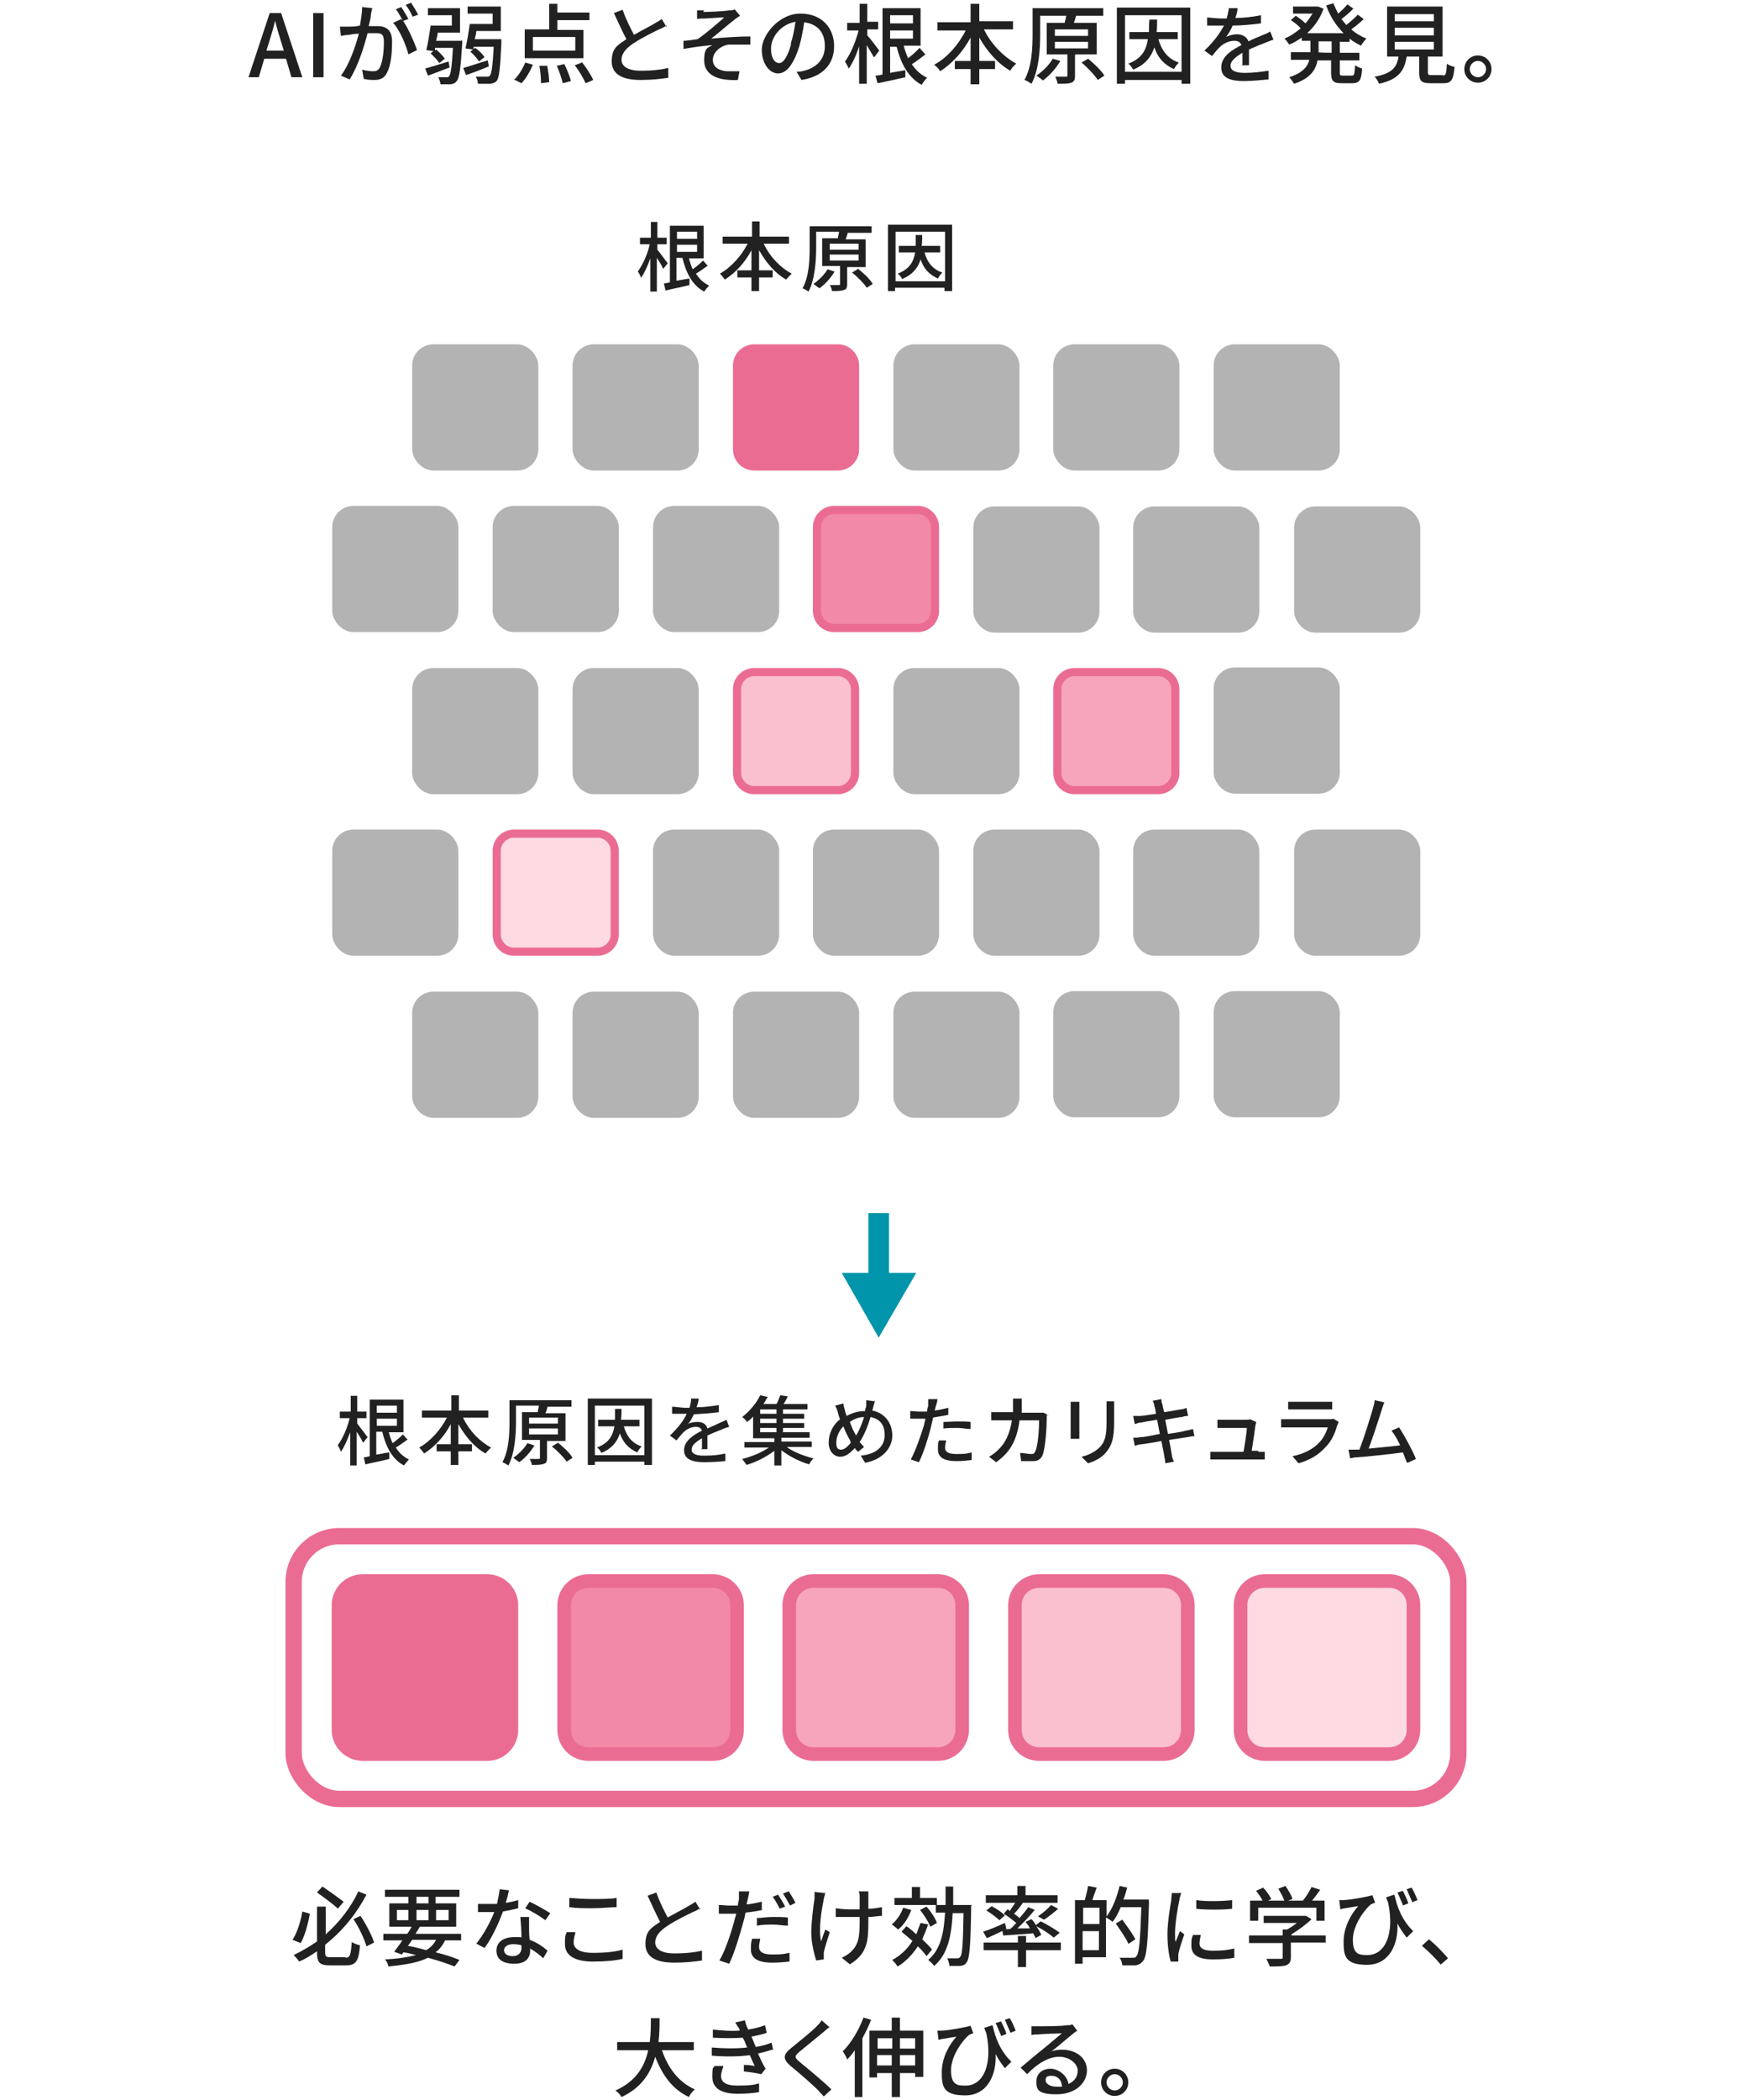 <?xml version="1.0" encoding="UTF-8"?>
<svg xmlns="http://www.w3.org/2000/svg" version="1.1" viewBox="0 0 320 386">
  <defs>
    <style>
      .cls-1 {
        fill: #eb6c92;
      }

      .cls-2 {
        stroke: #0095aa;
        stroke-width: 3.8px;
      }

      .cls-2, .cls-3 {
        fill: none;
        stroke-miterlimit: 10;
      }

      .cls-4 {
        fill: #fedbe2;
      }

      .cls-5 {
        fill: #212121;
      }

      .cls-6 {
        fill: #b3b3b3;
      }

      .cls-7 {
        fill: #fbc0ce;
      }

      .cls-8 {
        fill: #0095aa;
      }

      .cls-3 {
        stroke: #eb6c92;
        stroke-width: 3px;
      }

      .cls-9 {
        fill: #f7a5ba;
      }

      .cls-10 {
        fill: #f289a6;
      }
    </style>
  </defs>
  <!-- Generator: Adobe Illustrator 28.6.0, SVG Export Plug-In . SVG Version: 1.2.0 Build 709)  -->
  <g>
    <g id="_レイヤー_2" data-name="レイヤー_2">
      <g>
        <line class="cls-2" x1="161.6" y1="238.5" x2="161.6" y2="223"/>
        <polygon class="cls-8" points="161.6 245.9 154.8 234 168.5 234 161.6 245.9"/>
      </g>
      <g>
        <g>
          <g>
            <rect class="cls-1" x="62.3" y="290.7" width="31.8" height="31.8" rx="4.5" ry="4.5"/>
            <path class="cls-1" d="M89.6,291.9c1.8,0,3.2,1.4,3.2,3.2v22.9c0,1.8-1.4,3.2-3.2,3.2h-22.9c-1.8,0-3.2-1.4-3.2-3.2v-22.9c0-1.8,1.4-3.2,3.2-3.2h22.9M89.6,289.4h-22.9c-3.2,0-5.7,2.6-5.7,5.7v22.9c0,3.2,2.6,5.7,5.7,5.7h22.9c3.2,0,5.7-2.6,5.7-5.7v-22.9c0-3.2-2.6-5.7-5.7-5.7h0Z"/>
          </g>
          <g>
            <rect class="cls-4" x="228.1" y="290.7" width="31.8" height="31.8" rx="4.5" ry="4.5"/>
            <path class="cls-1" d="M255.5,291.9c1.8,0,3.2,1.4,3.2,3.2v22.9c0,1.8-1.4,3.2-3.2,3.2h-22.9c-1.8,0-3.2-1.4-3.2-3.2v-22.9c0-1.8,1.4-3.2,3.2-3.2h22.9M255.5,289.4h-22.9c-3.2,0-5.7,2.6-5.7,5.7v22.9c0,3.2,2.6,5.7,5.7,5.7h22.9c3.2,0,5.7-2.6,5.7-5.7v-22.9c0-3.2-2.6-5.7-5.7-5.7h0Z"/>
          </g>
          <g>
            <rect class="cls-10" x="103.7" y="290.7" width="31.8" height="31.8" rx="4.5" ry="4.5"/>
            <path class="cls-1" d="M131.1,291.9c1.8,0,3.2,1.4,3.2,3.2v22.9c0,1.8-1.4,3.2-3.2,3.2h-22.9c-1.8,0-3.2-1.4-3.2-3.2v-22.9c0-1.8,1.4-3.2,3.2-3.2h22.9M131.1,289.4h-22.9c-3.2,0-5.7,2.6-5.7,5.7v22.9c0,3.2,2.6,5.7,5.7,5.7h22.9c3.2,0,5.7-2.6,5.7-5.7v-22.9c0-3.2-2.6-5.7-5.7-5.7h0Z"/>
          </g>
          <g>
            <path class="cls-9" d="M149.7,290.7h22.9c2.5,0,4.5,2,4.5,4.5v22.9c0,2.5-2,4.5-4.5,4.5h-22.9c-2.5,0-4.5-2-4.5-4.5v-22.9c0-2.5,2-4.5,4.5-4.5Z"/>
            <path class="cls-1" d="M172.5,291.9c1.8,0,3.2,1.4,3.2,3.2v22.9c0,1.8-1.4,3.2-3.2,3.2h-22.9c-1.8,0-3.2-1.4-3.2-3.2v-22.9c0-1.8,1.4-3.2,3.2-3.2h22.9M172.5,289.4h-22.9c-3.2,0-5.7,2.6-5.7,5.7v22.9c0,3.2,2.6,5.7,5.7,5.7h22.9c3.2,0,5.7-2.6,5.7-5.7v-22.9c0-3.2-2.6-5.7-5.7-5.7h0Z"/>
          </g>
          <g>
            <rect class="cls-7" x="186.7" y="290.7" width="31.8" height="31.8" rx="4.5" ry="4.5"/>
            <path class="cls-1" d="M214,291.9c1.8,0,3.2,1.4,3.2,3.2v22.9c0,1.8-1.4,3.2-3.2,3.2h-22.9c-1.8,0-3.2-1.4-3.2-3.2v-22.9c0-1.8,1.4-3.2,3.2-3.2h22.9M214,289.4h-22.9c-3.2,0-5.7,2.6-5.7,5.7v22.9c0,3.2,2.6,5.7,5.7,5.7h22.9c3.2,0,5.7-2.6,5.7-5.7v-22.9c0-3.2-2.6-5.7-5.7-5.7h0Z"/>
          </g>
        </g>
        <g>
          <path class="cls-5" d="M66.7,265.1c-.2-.5-.7-1.3-1.1-1.9v6.2h-1.2v-6.1c-.5,1.4-1.1,2.7-1.7,3.6-.1-.4-.4-.9-.6-1.2.9-1.2,1.8-3.2,2.2-5h-1.8v-1.2h2v-2.9h1.2v2.9h1.7v1.2h-1.7v1c.4.5,1.6,2.1,1.9,2.5l-.8,1ZM75,264.6c-.7.5-1.5,1.1-2.2,1.5.6,1,1.4,1.7,2.4,2.2-.3.3-.7.8-.9,1.1-2.1-1.1-3.3-3.3-4-6.2h-1.1v4.2c.8-.1,1.6-.3,2.4-.4v1.2c-1.5.4-3.2.7-4.4,1l-.3-1.3c.3,0,.7-.1,1.1-.2v-10.4h6.2v6h-2.7c.2.7.4,1.4.7,2,.7-.5,1.4-1.1,1.9-1.6l.9,1ZM69.3,258.4v1.3h3.7v-1.3h-3.7ZM69.3,262.1h3.7v-1.3h-3.7v1.3Z"/>
          <path class="cls-5" d="M85.2,260.7c1.1,2.3,3,4.3,5.1,5.4-.3.3-.8.8-1,1.1-2-1.1-3.7-3.1-5-5.4v3.7h2.5v1.3h-2.5v2.5h-1.4v-2.5h-2.6v-1.3h2.6v-3.7c-1.2,2.3-3,4.2-4.9,5.4-.2-.3-.6-.8-.9-1.1,2-1.1,3.9-3.2,5.1-5.5h-4.6v-1.3h5.4v-2.8h1.4v2.8h5.4v1.3h-4.6Z"/>
          <path class="cls-5" d="M100.6,264.7v3.3c0,.6-.1,1-.6,1.1-.5.2-1.2.2-2.2.2,0-.3-.2-.8-.4-1.1.7,0,1.4,0,1.6,0s.3,0,.3-.2v-3.3h-3.3v-5.1h2.9c0-.4.2-.8.2-1.2h-4.2v2.9c0,2.3-.2,5.8-1.4,8.1-.3-.2-.8-.5-1.1-.6,1.2-2.2,1.3-5.2,1.3-7.4v-4h11.4v1.2h-4.4c-.1.4-.2.8-.4,1.2h3.7v5.1h-3.4ZM98.3,265.7c-.7,1.2-1.8,2.4-2.8,3.1-.3-.2-.8-.6-1.1-.8,1-.7,2-1.7,2.6-2.7l1.2.4ZM97.3,261.7h5.3v-1.1h-5.3v1.1ZM97.3,263.7h5.3v-1.1h-5.3v1.1ZM102.6,265.2c1,.8,2.2,1.9,2.7,2.8l-1.1.7c-.5-.8-1.7-2-2.7-2.8l1-.6Z"/>
          <path class="cls-5" d="M119.9,257.1v12.2h-1.4v-.6h-9.1v.6h-1.3v-12.2h11.7ZM118.5,267.5v-9.1h-9.1v9.1h9.1ZM114.7,262.1c.5,1.9,1.5,3.2,3.3,3.8-.3.3-.6.7-.8,1.1-1.6-.7-2.6-1.8-3.2-3.5-.5,1.6-1.5,2.8-3.4,3.6-.1-.3-.5-.8-.8-1,2.1-.8,2.9-2.1,3.2-3.9h-3v-1.2h3.1c0-.6,0-1.3,0-2h1.2c0,.7,0,1.4-.1,2h3.4v1.2h-3.1Z"/>
          <path class="cls-5" d="M129.1,266.3c0-.5,0-1.3,0-1.9-1.2.7-1.9,1.3-1.9,2.1s.9,1.1,2.3,1.1,2.6-.1,3.9-.4v1.4c-1.1.1-2.6.2-3.9.2-2.1,0-3.7-.5-3.7-2.2s1.7-2.8,3.3-3.6c-.2-.5-.6-.7-1.1-.7-.9,0-1.7.4-2.3,1-.4.4-.8.9-1.3,1.5l-1.2-.9c1.6-1.5,2.6-2.9,3.1-4h-.4c-.6,0-1.5,0-2.3,0v-1.3c.7,0,1.7.2,2.4.2h.8c.2-.6.3-1.2.3-1.7h1.4c0,.5-.2,1-.4,1.6,1.4,0,2.8-.2,4.1-.4v1.3c-1.4.2-3.1.3-4.6.4-.3.6-.6,1.3-1.1,1.8.4-.3,1.2-.4,1.8-.4.9,0,1.6.4,1.8,1.2.9-.4,1.6-.7,2.2-1,.5-.2.9-.4,1.3-.6l.5,1.3c-.4.1-1,.3-1.4.5-.7.3-1.6.6-2.6,1.1,0,.8,0,1.9,0,2.5h-1.3Z"/>
          <path class="cls-5" d="M144.8,266.1c1.3.9,3.2,1.6,4.8,2-.3.3-.6.7-.8,1.1-1.7-.5-3.7-1.5-5.1-2.6v2.8h-1.3v-2.7c-1.4,1.1-3.4,2.1-5.1,2.6-.2-.3-.6-.8-.8-1.1,1.7-.4,3.6-1.2,4.9-2.1h-4.5v-1h5.5v-.7h-3.9v-4c-.3.4-.7.7-1.1,1-.2-.3-.6-.7-.9-.9,1.5-1.2,2.7-2.7,3.3-4l1.4.3c-.3.4-.5.9-.8,1.3h2.4c.3-.5.5-1.1.7-1.6l1.4.2c-.3.5-.5,1-.8,1.4h4.4v1h-4.5v.8h3.9v.9h-3.9v.8h3.9v.9h-3.9v.8h4.9v1h-5.2v.7h5.6v1h-4.5ZM142.8,259.1h-3v.8h3v-.8ZM142.8,260.8h-3v.8h3v-.8ZM139.8,263.3h3v-.8h-3v.8Z"/>
          <path class="cls-5" d="M160.9,257.4c0,.3-.2.9-.3,1.2,0,.2-.1.5-.2.7,2.2.4,3.7,2.2,3.7,4.6s-2,4.5-5,5l-.8-1.3c3-.3,4.4-1.8,4.4-3.8s-1-3-2.6-3.3c-.5,1.7-1.2,3.4-2,4.6.3.3.5.6.8.9l-1.1.9c-.2-.2-.4-.4-.6-.7-.9,1-1.7,1.6-2.7,1.6s-2.1-.9-2.1-2.6.8-3.3,2.1-4.3c-.2-.4-.3-.8-.4-1.2-.1-.5-.3-.9-.5-1.3l1.5-.4c0,.4.2.9.3,1.3,0,.3.2.6.3,1,1.1-.6,2.2-.9,3.4-.9,0-.3.1-.6.2-.8,0-.3,0-.9,0-1.2l1.5.2ZM156.4,264.9c-.4-.7-.9-1.6-1.3-2.7-.8.8-1.3,2-1.3,3s.3,1.3.9,1.3,1.2-.6,1.8-1.3l-.2-.3ZM157.4,264c.6-1,1.1-2.2,1.5-3.5-1,0-1.9.4-2.6.9.3.9.7,1.8,1.1,2.4v.2Z"/>
          <path class="cls-5" d="M174.4,260.1c-.9.2-1.8.3-2.8.5-.1.6-.3,1.2-.4,1.8-.5,2-1.4,4.8-2.2,6.4l-1.5-.5c.8-1.4,1.8-4.3,2.4-6.2.1-.4.2-.9.3-1.3-.4,0-.8,0-1.1,0-.6,0-1.1,0-1.7,0v-1.4c.6,0,1.1.1,1.7.1s.9,0,1.4,0c0-.4.1-.8.2-1,0-.4,0-1,0-1.3h1.7c0,.5-.2,1-.3,1.3l-.2.8c.8-.1,1.7-.3,2.5-.5v1.4ZM174,264.9c-.1.4-.2.9-.2,1.2,0,.6.3,1.2,2.1,1.2s1.9-.1,2.8-.3v1.4c-.8.1-1.7.2-2.8.2-2.3,0-3.4-.7-3.4-2.1s0-1.2.2-1.7h1.3ZM173.5,261.4c.7,0,1.7-.1,2.6-.1s1.6,0,2.4.1v1.3c-.7,0-1.6-.2-2.4-.2s-1.8,0-2.6.1v-1.3Z"/>
          <path class="cls-5" d="M192.5,260.1c0,.2,0,.5,0,.7,0,1.4-.2,5.4-.8,6.8-.3.6-.8,1-1.6,1s-1.6,0-2.3,0l-.2-1.5c.7,0,1.5.2,2,.2s.6-.1.8-.5c.5-1,.7-4.1.7-5.7h-3.6c-.5,3.9-1.9,6-4.3,7.7l-1.3-1c.5-.3,1.1-.7,1.6-1.2,1.4-1.3,2.2-3,2.6-5.5h-2.1c-.5,0-1.2,0-1.7,0v-1.5c.5,0,1.2,0,1.7,0h2.3c0-.4,0-.9,0-1.3s0-.9,0-1.2h1.6c0,.3,0,.8,0,1.2,0,.5,0,.9,0,1.4h3c.4,0,.7,0,1,0l1,.5Z"/>
          <path class="cls-5" d="M198.5,257.7c0,.3,0,.6,0,1v4.7c0,.4,0,.9,0,1.1h-1.6c0-.2,0-.7,0-1.1v-4.7c0-.3,0-.7,0-1h1.6ZM204.9,257.6c0,.4,0,.8,0,1.3v2.5c0,3.2-.5,4.4-1.5,5.6-.9,1.1-2.3,1.7-3.3,2l-1.2-1.2c1.3-.3,2.5-.9,3.4-1.8,1-1.1,1.2-2.2,1.2-4.7v-2.4c0-.5,0-.9,0-1.3h1.6Z"/>
          <path class="cls-5" d="M219.7,264c-.3,0-.8.1-1.4.2-.7.1-2,.3-3.3.5.3,1.3.4,2.3.5,2.7,0,.4.2.9.4,1.3l-1.6.3c0-.5-.1-.9-.2-1.4,0-.4-.3-1.4-.5-2.7-1.5.3-2.9.5-3.6.6-.6,0-1,.2-1.3.3l-.3-1.5c.4,0,.9,0,1.3-.1.7,0,2.1-.3,3.6-.6l-.5-2.6c-1.3.2-2.5.4-2.9.5-.5,0-.8.2-1.2.3l-.3-1.5c.4,0,.8,0,1.2,0,.5,0,1.7-.2,3-.4-.1-.7-.2-1.2-.3-1.4,0-.4-.2-.7-.3-1l1.6-.3c0,.3,0,.7.2,1,0,.2.1.7.3,1.4,1.3-.2,2.5-.4,3-.5.4,0,.9-.2,1.1-.3l.3,1.5c-.3,0-.7,0-1.1.2-.6,0-1.8.3-3.1.5l.5,2.6c1.4-.2,2.6-.4,3.3-.6.5-.1,1-.2,1.3-.3l.3,1.5Z"/>
          <path class="cls-5" d="M231.4,266.9c.3,0,.9,0,1.2,0v1.4c-.3,0-.9,0-1.2,0h-7.5c-.5,0-.8,0-1.3,0v-1.4c.4,0,.8,0,1.3,0h4.8c.2-1.2.6-3.6.6-4.4h-4.2c-.4,0-.9,0-1.2,0v-1.5c.3,0,.9,0,1.2,0h4c.3,0,.7,0,.8-.1l1.1.5c0,.2,0,.4-.1.5-.1.9-.5,3.5-.7,4.8h1.2Z"/>
          <path class="cls-5" d="M246.1,261.6c0,.2-.2.4-.2.5-.4,1.4-1,2.8-2.1,3.9-1.4,1.6-3.2,2.5-5,3l-1.1-1.3c2-.4,3.8-1.3,4.9-2.5.8-.8,1.3-1.9,1.6-2.8h-7.1c-.3,0-1,0-1.5,0v-1.5c.5,0,1.1,0,1.5,0h7.2c.4,0,.7,0,.9-.1l1,.6ZM236.8,257.7c.4,0,.9,0,1.3,0h5.5c.4,0,1,0,1.4,0v1.4c-.4,0-.9,0-1.4,0h-5.4c-.4,0-.9,0-1.3,0v-1.4Z"/>
          <path class="cls-5" d="M258.7,268.8c-.2-.5-.4-1.1-.7-1.8-2.2.3-6.7.8-8.5.9-.3,0-.8.1-1.2.2l-.3-1.6c.4,0,1,0,1.4,0,.2,0,.4,0,.6,0,.8-2,2.1-6.2,2.5-7.6.2-.7.3-1.1.3-1.5l1.8.4c-.2.4-.3.8-.5,1.4-.4,1.3-1.7,5.3-2.4,7.1,1.9-.2,4.3-.4,5.8-.6-.5-1.1-1.1-2.1-1.6-2.7l1.4-.6c1,1.5,2.5,4.3,3.1,5.8l-1.5.7Z"/>
        </g>
      </g>
      <g>
        <path class="cls-5" d="M52.7,10.8h-4.1l-1,3.4h-1.9l3.9-11.8h2.1l3.9,11.8h-2l-1-3.4ZM52.2,9.3l-.5-1.6c-.4-1.3-.8-2.6-1.1-3.9h0c-.3,1.3-.7,2.6-1.1,3.9l-.5,1.6h3.2Z"/>
        <path class="cls-5" d="M57.6,2.4h1.9v11.8h-1.9V2.4Z"/>
        <path class="cls-5" d="M68.4,1.7c0,.3-.2.7-.2,1.1,0,.5-.2,1.2-.4,2,.6,0,1.2,0,1.6,0,1.5,0,2.7.6,2.7,2.8s-.2,4.4-.9,5.7c-.5,1.1-1.3,1.4-2.4,1.4s-1.4-.1-1.9-.2l-.3-1.7c.7.2,1.5.3,2,.3s1-.1,1.3-.8c.5-1,.7-3,.7-4.6s-.6-1.6-1.6-1.6-.8,0-1.4,0c-.6,2.3-1.7,6-3.3,8.5l-1.6-.7c1.6-2.1,2.7-5.5,3.3-7.7-.7,0-1.4.1-1.7.2-.4,0-1.1.1-1.6.2l-.2-1.7c.5,0,1,0,1.5,0,.5,0,1.4,0,2.2-.2.2-1.2.4-2.4.4-3.4l1.9.2ZM74.1,3.8c1,1.4,2.1,4,2.6,5.4l-1.6.8c-.4-1.7-1.6-4.5-2.8-5.8l1.5-.7c0,.1.2.2.3.4-.3-.6-.8-1.6-1.3-2.2l1-.4c.4.6,1,1.6,1.3,2.2l-1.1.4ZM75.9,3.1c-.3-.7-.8-1.6-1.3-2.2l1-.4c.4.6,1,1.6,1.3,2.2l-1.1.4Z"/>
        <path class="cls-5" d="M82.7,12.4c-1.4.5-2.8,1.1-4,1.5l-.5-1.3c1.1-.3,2.7-.8,4.3-1.3l.2,1.2ZM85,7.4s0,.4,0,.7c-.3,4.5-.5,6.2-1,6.8-.3.4-.6.5-1.1.6-.4,0-1.1,0-1.9,0,0-.4-.2-.9-.4-1.3.7,0,1.2,0,1.5,0,.2,0,.4,0,.5-.2.3-.4.5-1.7.7-5.2h-3.3v.5c0,0,.2-.2.2-.2.6.5,1.3,1.2,1.6,1.7l-1,.8c-.3-.5-1-1.2-1.6-1.8l.5-.4-1.3-.2c.3-1.2.6-3.1.8-4.5h3.9v-1.9h-4.4v-1.3h5.9v4.5h-4.1c0,.5-.2,1-.3,1.5h4.6ZM89.9,12.2c-1.4.6-3,1.2-4.2,1.6l-.5-1.3c1.1-.3,2.8-.9,4.5-1.4l.2,1.1ZM92.2,7.4s0,.4,0,.6c-.2,4.5-.4,6.2-.8,6.8-.3.4-.7.5-1.2.6-.5,0-1.3,0-2.3,0,0-.4-.2-1-.4-1.3.9,0,1.7,0,2,0s.4,0,.6-.2c.3-.4.5-1.7.7-5.3h-3.7v.5c-.1,0,.3-.3.3-.3.7.5,1.4,1.2,1.7,1.7l-1,.8c-.3-.5-1-1.3-1.6-1.8l.5-.4-1.4-.2c.3-1.2.6-3.1.8-4.5h4.2v-1.9h-4.6v-1.3h6.1v4.5h-4.5c0,.5-.2,1-.3,1.5h4.9Z"/>
        <path class="cls-5" d="M94.5,14.7c.8-.7,1.6-2,2.1-3.2l1.4.4c-.5,1.2-1.3,2.6-2.1,3.4l-1.4-.7ZM107.3,10.7h-10.8v-5.3h4.5V.7h1.5v1.6h5.9v1.4h-5.9v1.8h4.8v5.3ZM105.8,6.8h-7.8v2.5h7.8v-2.5ZM100.6,11.9c.2,1,.4,2.4.4,3.2l-1.5.2c0-.8-.1-2.2-.3-3.2h1.4ZM103.8,11.8c.5,1,1,2.3,1.2,3.1l-1.5.4c-.2-.8-.6-2.1-1.1-3.2l1.3-.3ZM107,11.4c.8,1,1.7,2.4,2.1,3.3l-1.4.6c-.4-.9-1.2-2.3-2-3.3l1.3-.5Z"/>
        <path class="cls-5" d="M122.6,4.7c-.4.2-.8.5-1.4.7-1,.5-3.1,1.5-4.6,2.5-1.4.9-2.3,1.9-2.3,3.1s1.2,2,3.5,2,3.8-.2,5.1-.5v1.8c-1.3.2-3,.4-5.1.4-3.1,0-5.3-.9-5.3-3.4s1.1-3,2.7-4.1c-.7-1.3-1.5-3.1-2.3-4.8l1.6-.6c.6,1.7,1.4,3.3,2.1,4.6,1.4-.8,3-1.6,3.8-2.1.5-.3.9-.5,1.3-.8l.9,1.5Z"/>
        <path class="cls-5" d="M129.3,2.2c.7,0,3.8-.1,4.8-.3.4,0,.8,0,1-.2l1,1.2c-.3.2-.8.5-1,.7-1.2.9-3.1,2.6-4.3,3.5,2.3-.2,5-.4,7.2-.4v1.5c-1.5,0-3.1,0-4,0-1.5.2-2.9,1.4-2.9,2.8s1.2,2,2.6,2.1c.9,0,1.7,0,2.3,0l-.3,1.6c-4,.2-6.2-1.1-6.2-3.6s.8-2.3,1.5-2.8c-1.6.1-3.6.4-5.3.7v-1.5c.7,0,1.8-.2,2.6-.3,1.6-1.1,3.9-3.1,4.9-4-.7,0-3.1.2-3.7.2-.4,0-.9,0-1.3.1v-1.6c.4,0,.8,0,1.3,0Z"/>
        <path class="cls-5" d="M146.5,13.2c.6,0,1-.1,1.4-.2,2-.5,3.8-1.9,3.8-4.5s-1.4-4.1-3.8-4.4c-.2,1.4-.5,3-.9,4.4-1,3.2-2.3,5-3.9,5s-3-1.8-3-4.4,3.1-6.6,7.1-6.6,6.2,2.7,6.2,6-2.1,5.6-6,6.2l-.9-1.5ZM145.4,8.1c.4-1.2.7-2.7.9-4.1-2.8.5-4.5,2.9-4.5,4.9s.8,2.7,1.5,2.7,1.5-1,2.2-3.5Z"/>
        <path class="cls-5" d="M160.7,10.5c-.3-.5-.8-1.4-1.3-2.2v7.1h-1.4v-6.9c-.5,1.6-1.2,3.1-1.9,4.1-.2-.4-.5-1-.7-1.3,1-1.3,2-3.7,2.5-5.7h-2.1v-1.4h2.3V.7h1.4v3.3h2v1.4h-2v1.1c.5.5,1.9,2.4,2.2,2.8l-.9,1.2ZM170.2,10c-.8.6-1.7,1.3-2.5,1.8.7,1.1,1.6,1.9,2.8,2.5-.3.3-.8.9-1,1.3-2.4-1.3-3.8-3.8-4.6-7h-1.2v4.8c.9-.2,1.8-.3,2.8-.5v1.3c-1.7.4-3.6.8-5.1,1.1l-.4-1.4c.4,0,.8-.1,1.3-.2V1.5h7v6.9h-3.1c.2.8.5,1.6.8,2.3.8-.6,1.6-1.3,2.1-1.9l1,1.1ZM163.7,2.8v1.5h4.2v-1.5h-4.2ZM163.7,7.1h4.2v-1.5h-4.2v1.5Z"/>
        <path class="cls-5" d="M181,5.5c1.3,2.6,3.5,4.9,5.9,6.2-.4.3-.9.9-1.1,1.3-2.3-1.3-4.3-3.6-5.7-6.1v4.3h2.9v1.5h-2.9v2.8h-1.6v-2.8h-2.9v-1.5h2.9v-4.3c-1.4,2.6-3.4,4.8-5.6,6.2-.2-.4-.7-.9-1.1-1.2,2.3-1.2,4.5-3.7,5.8-6.3h-5.2v-1.5h6.1V.7h1.6v3.2h6.2v1.5h-5.3Z"/>
        <path class="cls-5" d="M197.7,10.1v3.8c0,.7-.1,1.1-.7,1.3-.5.2-1.3.2-2.5.2,0-.4-.3-.9-.4-1.3.8,0,1.6,0,1.9,0s.3,0,.3-.3v-3.8h-3.8v-5.8h3.3c.1-.4.2-.9.3-1.3h-4.8v3.3c0,2.7-.2,6.6-1.6,9.2-.3-.2-.9-.6-1.3-.7,1.4-2.5,1.5-6,1.5-8.5V1.5h13v1.4h-5c-.1.5-.3.9-.4,1.3h4.2v5.8h-3.9ZM195,11.2c-.8,1.4-2,2.7-3.2,3.6-.3-.3-.9-.7-1.2-.9,1.2-.8,2.3-1.9,3-3.1l1.4.4ZM194,6.6h6.1v-1.2h-6.1v1.2ZM194,8.9h6.1v-1.2h-6.1v1.2ZM200,10.7c1.1.9,2.5,2.2,3.1,3.2l-1.2.8c-.6-.9-1.9-2.3-3-3.2l1.2-.7Z"/>
        <path class="cls-5" d="M218.9,1.4v14h-1.6v-.7h-10.4v.7h-1.5V1.4h13.4ZM217.3,13.3V2.8h-10.4v10.4h10.4ZM213,7.1c.6,2.1,1.7,3.7,3.8,4.4-.3.3-.7.8-.9,1.2-1.8-.8-3-2.1-3.6-4-.6,1.8-1.7,3.2-3.9,4.1-.2-.4-.6-.9-.9-1.1,2.4-.9,3.3-2.4,3.6-4.5h-3.4v-1.3h3.6c0-.7,0-1.5.1-2.3h1.4c0,.8,0,1.6-.1,2.3h3.9v1.3h-3.6Z"/>
        <path class="cls-5" d="M228.5,11.9c0-.5,0-1.4,0-2.2-1.3.8-2.2,1.5-2.2,2.4s1,1.3,2.6,1.3,3-.2,4.4-.4v1.6c-1.2.1-3,.3-4.5.3-2.4,0-4.2-.5-4.2-2.5s1.9-3.2,3.7-4.1c-.2-.6-.7-.8-1.3-.8-1,0-2,.5-2.6,1.1-.5.4-.9,1-1.5,1.7l-1.4-1c1.9-1.8,2.9-3.3,3.6-4.6h-.5c-.7,0-1.8,0-2.6,0v-1.5c.8.1,2,.2,2.7.2h.9c.2-.7.3-1.4.4-1.9h1.6c0,.5-.2,1.2-.4,1.8,1.6,0,3.2-.2,4.7-.5v1.5c-1.6.2-3.5.4-5.2.4-.3.7-.7,1.4-1.2,2.1.5-.3,1.4-.5,2-.5,1,0,1.8.5,2.1,1.3,1-.5,1.8-.8,2.5-1.1.5-.2,1-.4,1.5-.7l.6,1.5c-.4.1-1.1.4-1.6.6-.8.3-1.8.7-2.9,1.2,0,.9,0,2.2,0,2.9h-1.5Z"/>
        <path class="cls-5" d="M246.4,7.6v2.1h3.6v1.4h-3.6v2.2c0,.5,0,.6.6.6h1.6c.5,0,.5-.3.6-1.9.3.2.9.5,1.3.6-.1,2.1-.5,2.7-1.8,2.7h-2c-1.5,0-1.9-.4-1.9-2v-2.2h-2.5c-.3,1.7-1.3,3.3-4.3,4.3-.2-.3-.6-.9-.9-1.2,2.5-.8,3.4-2,3.7-3.2h-3.4v-1.4h3.6v-2.1h-1.6v-.6c-.7.5-1.5,1-2.3,1.3-.2-.3-.6-.9-.9-1.1,1-.4,2.1-1.1,3-1.9-.4-.5-1.2-1.1-1.8-1.5l.9-.8c.6.4,1.3.9,1.8,1.4.5-.6.9-1.2,1.3-1.8h-3.6v-1.3h4.6s1,.4,1,.4c-.6,1.8-1.7,3.3-3,4.5h6.7c-1.4-1.4-2.5-3.1-3.2-5.1l1.3-.4c.3.7.6,1.3.9,1.9.6-.5,1.3-1.2,1.7-1.7l1.1.8c-.7.7-1.5,1.4-2.2,1.9.3.4.6.7.9,1.1.7-.6,1.6-1.3,2.1-1.9l1.1.8c-.7.7-1.6,1.4-2.3,1.9.8.7,1.8,1.3,2.8,1.7-.3.3-.8.9-1,1.3-.8-.4-1.5-.8-2.1-1.3v.6h-1.7ZM244.9,7.6h-2.4v2h0c0,.1,2.4.1,2.4.1v-2.1Z"/>
        <path class="cls-5" d="M265.3,13.9c.6,0,.7-.3.8-2.2.3.3,1,.5,1.4.6-.2,2.4-.6,3-2,3h-2.4c-1.7,0-2.1-.4-2.1-2v-2.9h-2.3c-.4,2.5-1.4,4.2-5.1,5-.1-.4-.5-1-.8-1.3,3.3-.6,4.1-1.8,4.4-3.7h-2.1V1.2h10.2v9.2h-2.7v2.9c0,.5.1.5.8.5h2ZM256.5,3.9h7.2v-1.3h-7.2v1.3ZM256.5,6.5h7.2v-1.4h-7.2v1.4ZM256.5,9.1h7.2v-1.4h-7.2v1.4Z"/>
        <path class="cls-5" d="M274.3,12.7c0,1.4-1.1,2.5-2.5,2.5s-2.5-1.1-2.5-2.5,1.1-2.5,2.5-2.5,2.5,1.1,2.5,2.5ZM273.3,12.7c0-.8-.7-1.5-1.5-1.5s-1.5.7-1.5,1.5.7,1.5,1.5,1.5,1.5-.7,1.5-1.5Z"/>
      </g>
      <g>
        <path class="cls-5" d="M57,351.7c-.3,1.8-.9,4.1-1.7,5.5l-1.5-.6c.9-1.4,1.5-3.4,1.8-5.2l1.4.4ZM63.5,359.9c.9,0,1-.5,1.2-2.9.4.3,1,.5,1.5.6-.2,2.8-.7,3.7-2.5,3.7h-3c-1.9,0-2.4-.5-2.4-2.4v-.2c-1,.7-2.1,1.4-3.3,1.9-.2-.4-.7-.9-1-1.2,1.5-.7,3-1.6,4.3-2.5v-6.4h1.6v5.1c2.6-2.3,4.7-5.1,6-7.9l1.5.6c-1.8,3.4-4.3,6.6-7.6,9.2v1.4c0,.8.2.9,1,.9h2.8ZM62.2,350.9c-.9-.8-2.6-2.1-3.9-3l1-1.1c1.3.9,3,2.1,3.9,2.8l-1,1.2ZM66.3,352.2c1,1.5,2.1,3.6,2.5,4.9l-1.4.7c-.4-1.4-1.4-3.5-2.4-5l1.3-.6Z"/>
        <path class="cls-5" d="M81.9,356.6c-.4.9-1,1.7-1.8,2.3,1.7.4,3.2.9,4.4,1.4l-.9,1.2c-1.3-.5-3-1.1-4.9-1.6-1.8.9-4.2,1.3-7.3,1.6,0-.4-.3-1-.6-1.3,2.3-.1,4.2-.4,5.7-.8-.8-.2-1.5-.4-2.3-.5l-.3.4-1.4-.5c.4-.6,1-1.3,1.5-2.1h-3.5v-1.2h4.4c.3-.4.6-.9.8-1.3h-4.1v-4.3h3.5v-1.2h-4.3v-1.3h13.7v1.3h-4.4v1.2h3.8v4.3h-6.9.2c-.2.4-.5.8-.8,1.3h8.4v1.2h-3.1ZM73,353h2.1v-1.9h-2.1v1.9ZM75.8,356.6c-.3.4-.5.8-.8,1.1,1.1.2,2.3.5,3.4.8.8-.5,1.4-1.1,1.8-1.9h-4.4ZM76.6,349.9h2.2v-1.2h-2.2v1.2ZM78.8,353v-1.9h-2.2v1.9h2.2ZM80.2,351.1v1.9h2.3v-1.9h-2.3Z"/>
        <path class="cls-5" d="M95.3,350.8c-.8.2-1.8.4-2.8.6-.8,2.2-2.1,5-3.4,6.7l-1.5-.8c1.3-1.6,2.6-4,3.3-5.8-.4,0-.8,0-1.1,0-.6,0-1.3,0-1.9,0v-1.5c.5,0,1.3,0,1.9,0s1.1,0,1.6,0c.2-.9.4-1.9.5-2.7l1.7.2c-.1.5-.3,1.4-.6,2.3.8-.1,1.6-.3,2.3-.5v1.5ZM97.3,352.4c0,.7,0,1.2,0,1.9,0,.5,0,1.4.1,2.3,1.4.5,2.5,1.3,3.3,2l-.8,1.4c-.6-.6-1.4-1.2-2.4-1.8v.4c0,1.3-.8,2.4-2.9,2.4s-3.3-.8-3.3-2.4,1.3-2.5,3.3-2.5.9,0,1.3.1c0-1.2-.1-2.7-.2-3.8h1.6ZM95.9,357.6c-.4-.1-.9-.2-1.5-.2-1.1,0-1.7.5-1.7,1.1s.5,1.1,1.6,1.1,1.6-.7,1.6-1.5,0-.3,0-.6ZM100.3,353c-.9-.7-2.6-1.7-3.7-2.2l.8-1.2c1.1.5,3,1.6,3.8,2.1l-.9,1.3Z"/>
        <path class="cls-5" d="M105.8,355.4c-.2.6-.3,1.2-.3,1.7,0,1.1,1.1,1.9,3.5,1.9s4.2-.2,5.5-.6v1.7c-1.2.3-3.2.5-5.4.5-3.4,0-5.2-1.1-5.2-3.2s.2-1.6.3-2.2h1.6ZM104.8,348.9c1.2.1,2.6.2,4.2.2s3.2,0,4.4-.2v1.7c-1.1,0-2.9.2-4.4.2s-3,0-4.3-.2v-1.6Z"/>
        <path class="cls-5" d="M128.8,350.8c-.4.2-.8.5-1.4.7-1,.5-3.1,1.5-4.6,2.5-1.4.9-2.3,1.9-2.3,3.1s1.2,2,3.5,2,3.8-.2,5.1-.5v1.8c-1.3.2-3,.4-5.1.4-3.1,0-5.3-.9-5.3-3.4s1.1-3,2.7-4.1c-.7-1.3-1.5-3.1-2.3-4.8l1.6-.6c.6,1.7,1.4,3.3,2.1,4.6,1.4-.8,3-1.6,3.8-2.1.5-.3.9-.5,1.3-.8l.9,1.5Z"/>
        <path class="cls-5" d="M140.3,351.1c-1,.2-2.1.4-3.2.5-.1.7-.3,1.4-.5,2.1-.6,2.2-1.6,5.5-2.5,7.3l-1.8-.6c1-1.6,2.1-4.9,2.7-7.1.1-.5.3-1,.4-1.5-.4,0-.9,0-1.3,0-.7,0-1.3,0-1.9,0v-1.6c.7,0,1.3.1,1.9.1s1,0,1.6,0c0-.5.2-.9.2-1.2,0-.5,0-1.1,0-1.4h1.9c-.1.5-.2,1.2-.3,1.5l-.2.9c1-.1,1.9-.3,2.8-.5v1.6ZM139.8,356.5c-.1.5-.2,1-.2,1.4,0,.7.4,1.4,2.4,1.4s2.1-.1,3.2-.3v1.6c-.9.1-2,.2-3.2.2-2.6,0-3.9-.8-3.9-2.4s.1-1.3.2-2h1.5ZM139.1,352.6c.8,0,1.9-.2,3-.2s1.9,0,2.8.1v1.5c-.8,0-1.8-.2-2.7-.2s-2,0-3,.2v-1.5ZM143.4,350.9c-.3-.6-.8-1.6-1.3-2.2l1-.4c.4.6,1,1.6,1.3,2.2l-1.1.4ZM145,347.6c.4.6,1,1.6,1.3,2.2l-1,.5c-.4-.7-.9-1.6-1.3-2.2l1-.4Z"/>
        <path class="cls-5" d="M151.8,347.9c-.1.3-.2.8-.3,1.2-.4,2-1,5.4-.5,7.8.2-.6.5-1.5.8-2.2l.8.5c-.4,1.2-.9,2.8-1.1,3.7,0,.2,0,.5,0,.7,0,.2,0,.4,0,.6l-1.4.2c-.3-1-.9-3.1-.9-5.1s.4-5,.6-6.3c0-.4,0-.9,0-1.2l1.9.2ZM162.2,352.2c-.7,0-1.5.2-2.5.2v.6c0,3.7-.1,6.1-3.4,8.1l-1.5-1.2c.5-.2,1.3-.7,1.7-1.1,1.5-1.4,1.6-3,1.6-5.9v-.5c-.6,0-1.3,0-1.9,0s-1.8,0-2.5,0v-1.6c.7.1,1.6.2,2.5.2s1.3,0,1.9,0c0-1,0-1.9,0-2.3,0-.3,0-.7-.2-1h1.8c0,.3,0,.6,0,1,0,.4,0,1.3,0,2.2.9,0,1.8-.2,2.5-.3v1.6Z"/>
        <path class="cls-5" d="M167.6,351.1c-.5,1.4-1.4,2.8-2.4,3.6-.3-.2-.8-.7-1.2-.9.9-.8,1.7-1.9,2.1-3.1l1.4.4ZM170.7,353.7c-.3,1-.7,1.9-1.1,2.8.7.7,1.4,1.3,1.8,1.9l-1,1.2c-.4-.5-.9-1.2-1.6-1.8-1,1.5-2.2,2.8-3.7,3.7-.2-.3-.7-.9-1-1.2,1.5-.8,2.8-2,3.7-3.5-.7-.6-1.4-1.2-2-1.7l.9-1c.6.4,1.2.9,1.8,1.5.3-.7.5-1.4.8-2.1l1.5.3ZM172.2,350.2h-7.7v-1.3h3.2v-2h1.5v2h3.1v1.3ZM171.1,354.2c-.3-.8-1.1-2.1-1.9-3.1l1.2-.6c.8.9,1.6,2.1,1.9,3l-1.2.7ZM178.6,350.4s0,.5,0,.7c-.1,6.6-.3,8.9-.8,9.6-.3.5-.6.6-1.2.7-.5,0-1.3,0-2,0,0-.4-.2-1-.4-1.4.8,0,1.5,0,1.8,0s.4,0,.6-.3c.4-.4.5-2.5.6-8h-2c-.2,4.1-.9,7.6-3.4,9.7-.2-.3-.7-.8-1.1-1.1,2.3-1.9,2.9-5,3.1-8.7h-1.7v-1.4h1.8c0-1.1,0-2.2,0-3.4h1.4c0,1.2,0,2.3,0,3.4h3.4Z"/>
        <path class="cls-5" d="M184.5,354.9c-1,.5-2.1,1-3,1.4l-.7-1.2c1-.3,2.5-.9,4-1.6l.3,1.1h-.3c0,.1,1,0,1,0,.4-.3.7-.7,1.1-1.1-.6-.5-1.5-1.2-2.3-1.7l.7-.8c.1,0,.3.2.4.3.3-.5.7-1,1-1.5h-5.4v-1.4h5.8v-1.7h1.5v1.7h5.9v1.4h-6.7.3c-.5.8-1.1,1.5-1.6,2,.4.3.7.5,1,.8.6-.7,1.2-1.4,1.6-2l1.2.5c-.9,1.1-2.1,2.4-3.2,3.4h2.3c-.2-.5-.5-.8-.8-1.2l1.1-.5c.3.3.6.7.8,1.1l.9-.7c1.2.6,2.7,1.5,3.5,2.1l-1.1.9c-.7-.6-2-1.5-3.2-2.1.4.6.7,1.1.9,1.6l-1.1.6c0-.3-.2-.5-.4-.9-2,.2-4,.3-5.5.4l-.2-1.1ZM188.7,357.1h6.4v1.4h-6.4v3.1h-1.5v-3.1h-6.3v-1.4h6.3v-1.2h1.5v1.2ZM182.3,350.4c.9.4,2,1.2,2.5,1.7l-1,.9c-.5-.5-1.6-1.3-2.4-1.8l1-.8ZM191,352.2c.8-.5,1.8-1.4,2.3-2l1.3.7c-.8.7-1.8,1.5-2.6,2l-1.1-.6Z"/>
        <path class="cls-5" d="M211.3,349.3s0,.5,0,.7c-.2,7.2-.4,9.7-1.1,10.5-.4.5-.8.7-1.4.8-.6,0-1.5,0-2.4,0,0-.4-.2-1-.5-1.4,1,0,2,0,2.4,0s.5,0,.7-.3c.5-.5.7-2.9.9-9h-3.8c-.4,1-.9,2-1.5,2.7-.2-.2-.8-.6-1.2-.8v7.3h-4.3v1.2h-1.4v-11.7h1.8c.2-.8.5-1.8.6-2.6l1.6.3c-.3.8-.6,1.6-.8,2.3h2.6v3c1.1-1.4,1.9-3.5,2.4-5.6l1.4.3c-.2.7-.4,1.5-.7,2.2h4.6ZM199.2,350.7v3h3v-3h-3ZM202.1,358.5v-3.5h-3v3.5h3ZM207.5,357.3c-.4-1-1.5-2.5-2.3-3.7l1.2-.7c.8,1.1,1.9,2.6,2.4,3.6l-1.2.8Z"/>
        <path class="cls-5" d="M217.2,348.1c-.1.3-.3.9-.3,1.2-.3,1.3-.8,4.3-.8,6s0,1.1.1,1.7c.2-.6.6-1.4.8-2l.8.6c-.4,1.2-1,2.9-1.1,3.7,0,.2,0,.5,0,.7,0,.2,0,.4,0,.6h-1.4c-.3-1-.6-2.9-.6-5s.5-5.1.7-6.3c0-.4.1-.9.1-1.3h1.8ZM220.8,355.9c-.1.5-.2,1-.2,1.4,0,.7.5,1.3,2.4,1.3s2.6-.1,4-.4v1.7c-1,.2-2.3.3-4,.3-2.7,0-3.9-.9-3.9-2.5s.1-1.3.3-2h1.4ZM226.6,349.3v1.6c-1.8.2-4.8.2-6.6,0v-1.6c1.8.3,5,.2,6.6,0Z"/>
        <path class="cls-5" d="M243.7,357.1h-6.3v2.7c0,.8-.2,1.2-.9,1.5-.7.2-1.6.2-3,.2-.1-.4-.4-1-.6-1.4,1.1,0,2.2,0,2.6,0,.3,0,.4,0,.4-.3v-2.6h-6.2v-1.4h6.2v-1.1h.8c.6-.3,1.3-.8,1.8-1.2h-6.1v-1.3h7.8c0,0,1,.6,1,.6-1,1-2.4,2-3.7,2.8v.2h6.3v1.4ZM231.3,353.1h-1.4v-3.7h2.3c-.3-.6-.8-1.3-1.2-1.8l1.3-.6c.6.6,1.2,1.5,1.5,2.1l-.6.3h3c-.2-.6-.7-1.5-1.1-2.2l1.3-.5c.5.7,1.1,1.7,1.3,2.4l-.8.3h2.7c.6-.7,1.2-1.7,1.6-2.5l1.6.5c-.5.7-1,1.4-1.5,2h2.3v3.7h-1.5v-2.4h-10.7v2.4Z"/>
        <path class="cls-5" d="M256.5,348.5c.4,1.9,1.3,4.5,3.4,6.5l-1.2,1.2c-.6-.8-1.2-1.6-1.7-2.6.2,3.8-1.5,7.6-5.6,7.6s-4.3-1.7-4.3-4.3,1.4-5.1,2.7-6.5c-.7.1-1.8.3-2.4.4-.3,0-.5.1-.9.2l-.2-1.7c.3,0,.6,0,.9,0,1.5-.1,4.2-.6,5.2-.9l.5,1.4c-.2,0-.6.2-.8.3-1,.8-3.3,3.7-3.3,6.5s1.3,2.8,2.7,2.8c3.2,0,5-3.8,3.8-9.6-.1-.3-.3-.7-.4-1l1.5-.5ZM258,350.2c-.3-.7-.7-1.7-1-2.3l1-.3c.3.6.8,1.6,1,2.3l-1,.4ZM259.7,349.6c-.3-.7-.7-1.6-1-2.3l.9-.3c.4.6.8,1.6,1.1,2.3l-1,.4Z"/>
        <path class="cls-5" d="M265,361.2c-1-1.2-2.4-2.6-3.5-3.5l1.3-1.2c1.1.9,2.6,2.4,3.5,3.5l-1.4,1.2Z"/>
        <path class="cls-5" d="M121.7,376.8c1.1,3.3,3.1,6,6.1,7.3-.4.3-.9.9-1.1,1.4-3-1.4-4.9-4-6.2-7.4-.8,2.9-2.5,5.7-6.2,7.4-.2-.4-.7-.9-1.1-1.2,3.8-1.7,5.4-4.5,6-7.4h-5.7v-1.5h6c.2-1.6.2-3.1.2-4.4h1.6c0,1.3,0,2.8-.2,4.4h6.5v1.5h-5.8Z"/>
        <path class="cls-5" d="M142,376.8c-.7.2-1.6.5-2.6.7.4.9.9,2,1.4,2.8l-.8,1c-.8-.2-2.2-.4-3.2-.5v-1.2c.8,0,1.5.1,2,.2-.3-.6-.6-1.3-.9-2-2,.3-4.6.3-7,.1v-1.5c2.3.2,4.6.2,6.5,0l-.4-1c-.1-.3-.3-.6-.4-.8-1.6.1-3.6.1-5.5,0v-1.5c1.8.2,3.4.3,4.9.2v-.3c-.4-.5-.5-.8-.8-1.2l1.8-.4c.1.5.3,1.1.6,1.7,1.1-.2,2.1-.4,3.1-.8l.3,1.4c-.8.3-1.8.5-2.8.7l.3.7c.1.3.3.7.5,1.2,1.2-.2,2.2-.5,2.9-.8l.3,1.4ZM133,380c-.2.5-.4,1.2-.4,1.6,0,1.1.8,1.8,3,1.8s2.9-.1,4-.4v1.6c-1,.2-2.6.3-4,.3-2.9,0-4.6-1-4.6-3.1s.2-1.5.4-2h1.6Z"/>
        <path class="cls-5" d="M152.6,372.6c-.4.3-.9.7-1.2,1-1.1.9-3.2,2.6-4.4,3.6-.9.8-.9,1,0,1.8,1.3,1.1,4.3,3.5,5.9,5.1l-1.4,1.3c-.4-.4-.8-.9-1.2-1.3-.9-.9-3.4-3.1-4.9-4.3-1.5-1.3-1.4-2.1.1-3.3,1.2-1,3.5-2.8,4.6-3.9.4-.4.8-.8,1-1.2l1.5,1.3Z"/>
        <path class="cls-5" d="M160.2,371.3c-.4,1.1-1,2.3-1.6,3.4v10.8h-1.4v-8.6c-.4.6-.9,1.2-1.4,1.7-.1-.4-.6-1.2-.8-1.5,1.5-1.5,2.9-3.8,3.8-6.2l1.4.4ZM169.8,373.3v8.5h-1.5v-.7h-2.8v4.4h-1.5v-4.4h-2.7v.8h-1.4v-8.6h4.1v-2.4h1.5v2.4h4.2ZM161.4,374.7v1.9h2.7v-1.9h-2.7ZM164,379.7v-1.9h-2.7v1.9h2.7ZM165.5,374.7v1.9h2.8v-1.9h-2.8ZM168.3,379.7v-1.9h-2.8v1.9h2.8Z"/>
        <path class="cls-5" d="M182.6,372.5c.4,1.9,1.3,4.5,3.4,6.5l-1.2,1.2c-.6-.8-1.2-1.6-1.7-2.6.2,3.8-1.5,7.6-5.6,7.6s-4.3-1.7-4.3-4.3,1.4-5.1,2.7-6.5c-.7.1-1.8.3-2.4.4-.3,0-.5.1-.9.2l-.2-1.7c.3,0,.6,0,.9,0,1.5-.1,4.2-.6,5.2-.9l.5,1.4c-.2,0-.6.2-.8.3-1,.8-3.3,3.7-3.3,6.5s1.3,2.8,2.7,2.8c3.2,0,5-3.8,3.8-9.6-.1-.3-.3-.7-.4-1l1.5-.5ZM184.1,374.2c-.3-.7-.7-1.7-1-2.3l1-.3c.3.6.8,1.6,1,2.3l-1,.4ZM185.8,373.6c-.3-.7-.7-1.6-1-2.3l.9-.3c.4.6.8,1.6,1.1,2.3l-1,.4Z"/>
        <path class="cls-5" d="M198.3,373.2c-.3.2-.7.4-1,.7-.8.6-2.7,2.3-3.9,3.2.6-.2,1.2-.3,1.9-.3,2.7,0,4.6,1.6,4.6,3.8s-2,4.4-5.6,4.4-3.7-1-3.7-2.4,1.1-2.3,2.6-2.3,3.1,1.3,3.3,2.8c1.1-.5,1.7-1.3,1.7-2.5s-1.5-2.5-3.4-2.5-4,1.2-5.9,3.2l-1.2-1.2c1.2-1,3.2-2.7,4.1-3.4.9-.7,2.7-2.3,3.5-2.9-.8,0-3.5.1-4.4.2-.4,0-.8,0-1.2.1v-1.6c.4,0,.8,0,1.2,0,.8,0,4.4,0,5.3-.2.5,0,.8,0,1-.2l.9,1.2ZM195.3,383.5c-.1-1.2-.8-1.9-1.9-1.9s-1.1.4-1.1.9.8,1.1,1.9,1.1.8,0,1.1,0Z"/>
        <path class="cls-5" d="M207.5,382.8c0,1.4-1.1,2.5-2.5,2.5s-2.5-1.1-2.5-2.5,1.1-2.5,2.5-2.5,2.5,1.1,2.5,2.5ZM206.5,382.8c0-.8-.7-1.5-1.5-1.5s-1.5.7-1.5,1.5.7,1.5,1.5,1.5,1.5-.7,1.5-1.5Z"/>
      </g>
      <g>
        <g>
          <rect class="cls-6" x="193.7" y="63.3" width="23.2" height="23.2" rx="3.9" ry="3.9" transform="translate(410.6 149.8) rotate(180)"/>
          <rect class="cls-6" x="105.3" y="63.3" width="23.2" height="23.2" rx="3.9" ry="3.9"/>
          <g>
            <path class="cls-1" d="M138.7,64.1h15.4c1.7,0,3.1,1.4,3.1,3.1v15.4c0,1.7-1.4,3.1-3.1,3.1h-15.4c-1.7,0-3.1-1.4-3.1-3.1v-15.4c0-1.7,1.4-3.1,3.1-3.1Z"/>
            <path class="cls-1" d="M154.1,64.8c1.3,0,2.4,1.1,2.4,2.4v15.4c0,1.3-1.1,2.4-2.4,2.4h-15.4c-1.3,0-2.4-1.1-2.4-2.4v-15.4c0-1.3,1.1-2.4,2.4-2.4h15.4M154.1,63.3h-15.4c-2.1,0-3.9,1.7-3.9,3.9v15.4c0,2.1,1.7,3.9,3.9,3.9h15.4c2.1,0,3.9-1.7,3.9-3.9v-15.4c0-2.1-1.7-3.9-3.9-3.9h0Z"/>
          </g>
          <rect class="cls-6" x="164.3" y="63.3" width="23.2" height="23.2" rx="3.9" ry="3.9"/>
          <rect class="cls-6" x="223.2" y="63.3" width="23.2" height="23.2" rx="3.9" ry="3.9" transform="translate(469.6 149.8) rotate(-180)"/>
        </g>
        <g>
          <rect class="cls-6" x="179" y="93" width="23.2" height="23.2" rx="3.9" ry="3.9" transform="translate(381.2 209.3) rotate(180)"/>
          <rect class="cls-6" x="90.6" y="93" width="23.2" height="23.2" rx="3.9" ry="3.9"/>
          <rect class="cls-6" x="120.1" y="93" width="23.2" height="23.2" rx="3.9" ry="3.9"/>
          <g>
            <path class="cls-10" d="M153.4,93.8h15.4c1.7,0,3.1,1.4,3.1,3.1v15.4c0,1.7-1.4,3.1-3.1,3.1h-15.4c-1.7,0-3.1-1.4-3.1-3.1v-15.4c0-1.7,1.4-3.1,3.1-3.1Z"/>
            <path class="cls-1" d="M168.8,94.5c1.3,0,2.4,1.1,2.4,2.4v15.4c0,1.3-1.1,2.4-2.4,2.4h-15.4c-1.3,0-2.4-1.1-2.4-2.4v-15.4c0-1.3,1.1-2.4,2.4-2.4h15.4M168.8,93h-15.4c-2.1,0-3.9,1.7-3.9,3.9v15.4c0,2.1,1.7,3.9,3.9,3.9h15.4c2.1,0,3.9-1.7,3.9-3.9v-15.4c0-2.1-1.7-3.9-3.9-3.9h0Z"/>
          </g>
          <rect class="cls-6" x="237.9" y="93" width="23.2" height="23.2" rx="3.9" ry="3.9" transform="translate(499.1 209.3) rotate(-180)"/>
          <rect class="cls-6" x="208.5" y="93" width="23.2" height="23.2" rx="3.9" ry="3.9" transform="translate(440.1 209.3) rotate(-180)"/>
        </g>
        <g>
          <g>
            <rect class="cls-9" x="194.5" y="123.5" width="21.7" height="21.7" rx="3.1" ry="3.1"/>
            <path class="cls-1" d="M213,124.3c1.3,0,2.4,1.1,2.4,2.4v15.4c0,1.3-1.1,2.4-2.4,2.4h-15.4c-1.3,0-2.4-1.1-2.4-2.4v-15.4c0-1.3,1.1-2.4,2.4-2.4h15.4M213,122.8h-15.4c-2.1,0-3.9,1.7-3.9,3.9v15.4c0,2.1,1.7,3.9,3.9,3.9h15.4c2.1,0,3.9-1.7,3.9-3.9v-15.4c0-2.1-1.7-3.9-3.9-3.9h0Z"/>
          </g>
          <rect class="cls-6" x="105.3" y="122.8" width="23.2" height="23.2" rx="3.9" ry="3.9"/>
          <g>
            <path class="cls-7" d="M138.7,123.5h15.4c1.7,0,3.1,1.4,3.1,3.1v15.4c0,1.7-1.4,3.1-3.1,3.1h-15.4c-1.7,0-3.1-1.4-3.1-3.1v-15.4c0-1.7,1.4-3.1,3.1-3.1Z"/>
            <path class="cls-1" d="M154.1,124.3c1.3,0,2.4,1.1,2.4,2.4v15.4c0,1.3-1.1,2.4-2.4,2.4h-15.4c-1.3,0-2.4-1.1-2.4-2.4v-15.4c0-1.3,1.1-2.4,2.4-2.4h15.4M154.1,122.8h-15.4c-2.1,0-3.9,1.7-3.9,3.9v15.4c0,2.1,1.7,3.9,3.9,3.9h15.4c2.1,0,3.9-1.7,3.9-3.9v-15.4c0-2.1-1.7-3.9-3.9-3.9h0Z"/>
          </g>
          <rect class="cls-6" x="164.3" y="122.8" width="23.2" height="23.2" rx="3.9" ry="3.9"/>
          <rect class="cls-6" x="223.2" y="122.8" width="23.2" height="23.2" rx="3.9" ry="3.9" transform="translate(469.6 268.7) rotate(-180)"/>
        </g>
        <g>
          <rect class="cls-6" x="179" y="152.5" width="23.2" height="23.2" rx="3.9" ry="3.9" transform="translate(381.2 328.2) rotate(180)"/>
          <g>
            <path class="cls-4" d="M94.4,153.3h15.4c1.7,0,3.1,1.4,3.1,3.1v15.4c0,1.7-1.4,3.1-3.1,3.1h-15.4c-1.7,0-3.1-1.4-3.1-3.1v-15.4c0-1.7,1.4-3.1,3.1-3.1Z"/>
            <path class="cls-1" d="M109.9,154c1.3,0,2.4,1.1,2.4,2.4v15.4c0,1.3-1.1,2.4-2.4,2.4h-15.4c-1.3,0-2.4-1.1-2.4-2.4v-15.4c0-1.3,1.1-2.4,2.4-2.4h15.4M109.9,152.5h-15.4c-2.1,0-3.9,1.7-3.9,3.9v15.4c0,2.1,1.7,3.9,3.9,3.9h15.4c2.1,0,3.9-1.7,3.9-3.9v-15.4c0-2.1-1.7-3.9-3.9-3.9h0Z"/>
          </g>
          <rect class="cls-6" x="120.1" y="152.5" width="23.2" height="23.2" rx="3.9" ry="3.9"/>
          <rect class="cls-6" x="149.5" y="152.5" width="23.2" height="23.2" rx="3.9" ry="3.9"/>
          <rect class="cls-6" x="237.9" y="152.5" width="23.2" height="23.2" rx="3.9" ry="3.9" transform="translate(499.1 328.2) rotate(-180)"/>
          <rect class="cls-6" x="208.5" y="152.5" width="23.2" height="23.2" rx="3.9" ry="3.9" transform="translate(440.1 328.2) rotate(-180)"/>
        </g>
        <g>
          <rect class="cls-6" x="193.7" y="182.3" width="23.2" height="23.2" rx="3.9" ry="3.9" transform="translate(410.6 387.7) rotate(180)"/>
          <rect class="cls-6" x="105.3" y="182.3" width="23.2" height="23.2" rx="3.9" ry="3.9"/>
          <rect class="cls-6" x="75.8" y="63.3" width="23.2" height="23.2" rx="3.9" ry="3.9"/>
          <rect class="cls-6" x="61.1" y="93" width="23.2" height="23.2" rx="3.9" ry="3.9"/>
          <rect class="cls-6" x="75.8" y="122.8" width="23.2" height="23.2" rx="3.9" ry="3.9"/>
          <rect class="cls-6" x="61.1" y="152.5" width="23.2" height="23.2" rx="3.9" ry="3.9"/>
          <rect class="cls-6" x="75.8" y="182.3" width="23.2" height="23.2" rx="3.9" ry="3.9"/>
          <rect class="cls-6" x="134.8" y="182.3" width="23.2" height="23.2" rx="3.9" ry="3.9"/>
          <rect class="cls-6" x="164.3" y="182.3" width="23.2" height="23.2" rx="3.9" ry="3.9"/>
          <rect class="cls-6" x="223.2" y="182.3" width="23.2" height="23.2" rx="3.9" ry="3.9" transform="translate(469.6 387.7) rotate(-180)"/>
        </g>
        <g>
          <path class="cls-5" d="M121.9,49.3c-.2-.5-.7-1.3-1.1-1.9v6.2h-1.2v-6.1c-.5,1.4-1.1,2.7-1.7,3.6-.1-.4-.4-.9-.6-1.2.9-1.2,1.8-3.2,2.2-5h-1.8v-1.2h2v-2.9h1.2v2.9h1.7v1.2h-1.7v1c.4.5,1.6,2.1,1.9,2.5l-.8,1ZM130.2,48.8c-.7.5-1.5,1.1-2.2,1.5.6,1,1.4,1.7,2.4,2.2-.3.3-.7.8-.9,1.1-2.1-1.1-3.3-3.3-4-6.2h-1.1v4.2c.8-.1,1.6-.3,2.4-.4v1.2c-1.5.4-3.2.7-4.4,1l-.3-1.3c.3,0,.7-.1,1.1-.2v-10.4h6.2v6h-2.7c.2.7.4,1.4.7,2,.7-.5,1.4-1.1,1.9-1.6l.9,1ZM124.5,42.6v1.3h3.7v-1.3h-3.7ZM124.5,46.3h3.7v-1.3h-3.7v1.3Z"/>
          <path class="cls-5" d="M140.5,44.9c1.1,2.3,3,4.3,5.1,5.4-.3.3-.8.8-1,1.1-2-1.1-3.7-3.1-5-5.4v3.7h2.5v1.3h-2.5v2.5h-1.4v-2.5h-2.6v-1.3h2.6v-3.7c-1.2,2.3-3,4.2-4.9,5.4-.2-.3-.6-.8-.9-1.1,2-1.1,3.9-3.2,5.1-5.5h-4.6v-1.3h5.4v-2.8h1.4v2.8h5.4v1.3h-4.6Z"/>
          <path class="cls-5" d="M155.8,48.9v3.3c0,.6-.1,1-.6,1.1-.5.2-1.2.2-2.2.2,0-.3-.2-.8-.4-1.1.7,0,1.4,0,1.6,0s.3,0,.3-.2v-3.3h-3.3v-5.1h2.9c0-.4.2-.8.2-1.2h-4.2v2.9c0,2.3-.2,5.8-1.4,8.1-.3-.2-.8-.5-1.1-.6,1.2-2.2,1.3-5.2,1.3-7.4v-4h11.4v1.2h-4.4c-.1.4-.2.8-.4,1.2h3.7v5.1h-3.4ZM153.5,49.9c-.7,1.2-1.8,2.4-2.8,3.1-.3-.2-.8-.6-1.1-.8,1-.7,2-1.7,2.6-2.7l1.2.4ZM152.6,45.9h5.3v-1.1h-5.3v1.1ZM152.6,47.9h5.3v-1.1h-5.3v1.1ZM157.8,49.4c1,.8,2.2,1.9,2.7,2.8l-1.1.7c-.5-.8-1.7-2-2.7-2.8l1-.6Z"/>
          <path class="cls-5" d="M175.1,41.3v12.2h-1.4v-.6h-9.1v.6h-1.3v-12.2h11.7ZM173.8,51.7v-9.1h-9.1v9.1h9.1ZM170,46.3c.5,1.9,1.5,3.2,3.3,3.8-.3.3-.6.7-.8,1.1-1.6-.7-2.6-1.8-3.2-3.5-.5,1.6-1.5,2.8-3.4,3.6-.1-.3-.5-.8-.8-1,2.1-.8,2.9-2.1,3.2-3.9h-3v-1.2h3.1c0-.6,0-1.3,0-2h1.2c0,.7,0,1.4-.1,2h3.4v1.2h-3.1Z"/>
        </g>
      </g>
      <rect class="cls-3" x="54" y="282.4" width="214.2" height="48.3" rx="8.4" ry="8.4"/>
    </g>
  </g>
</svg>